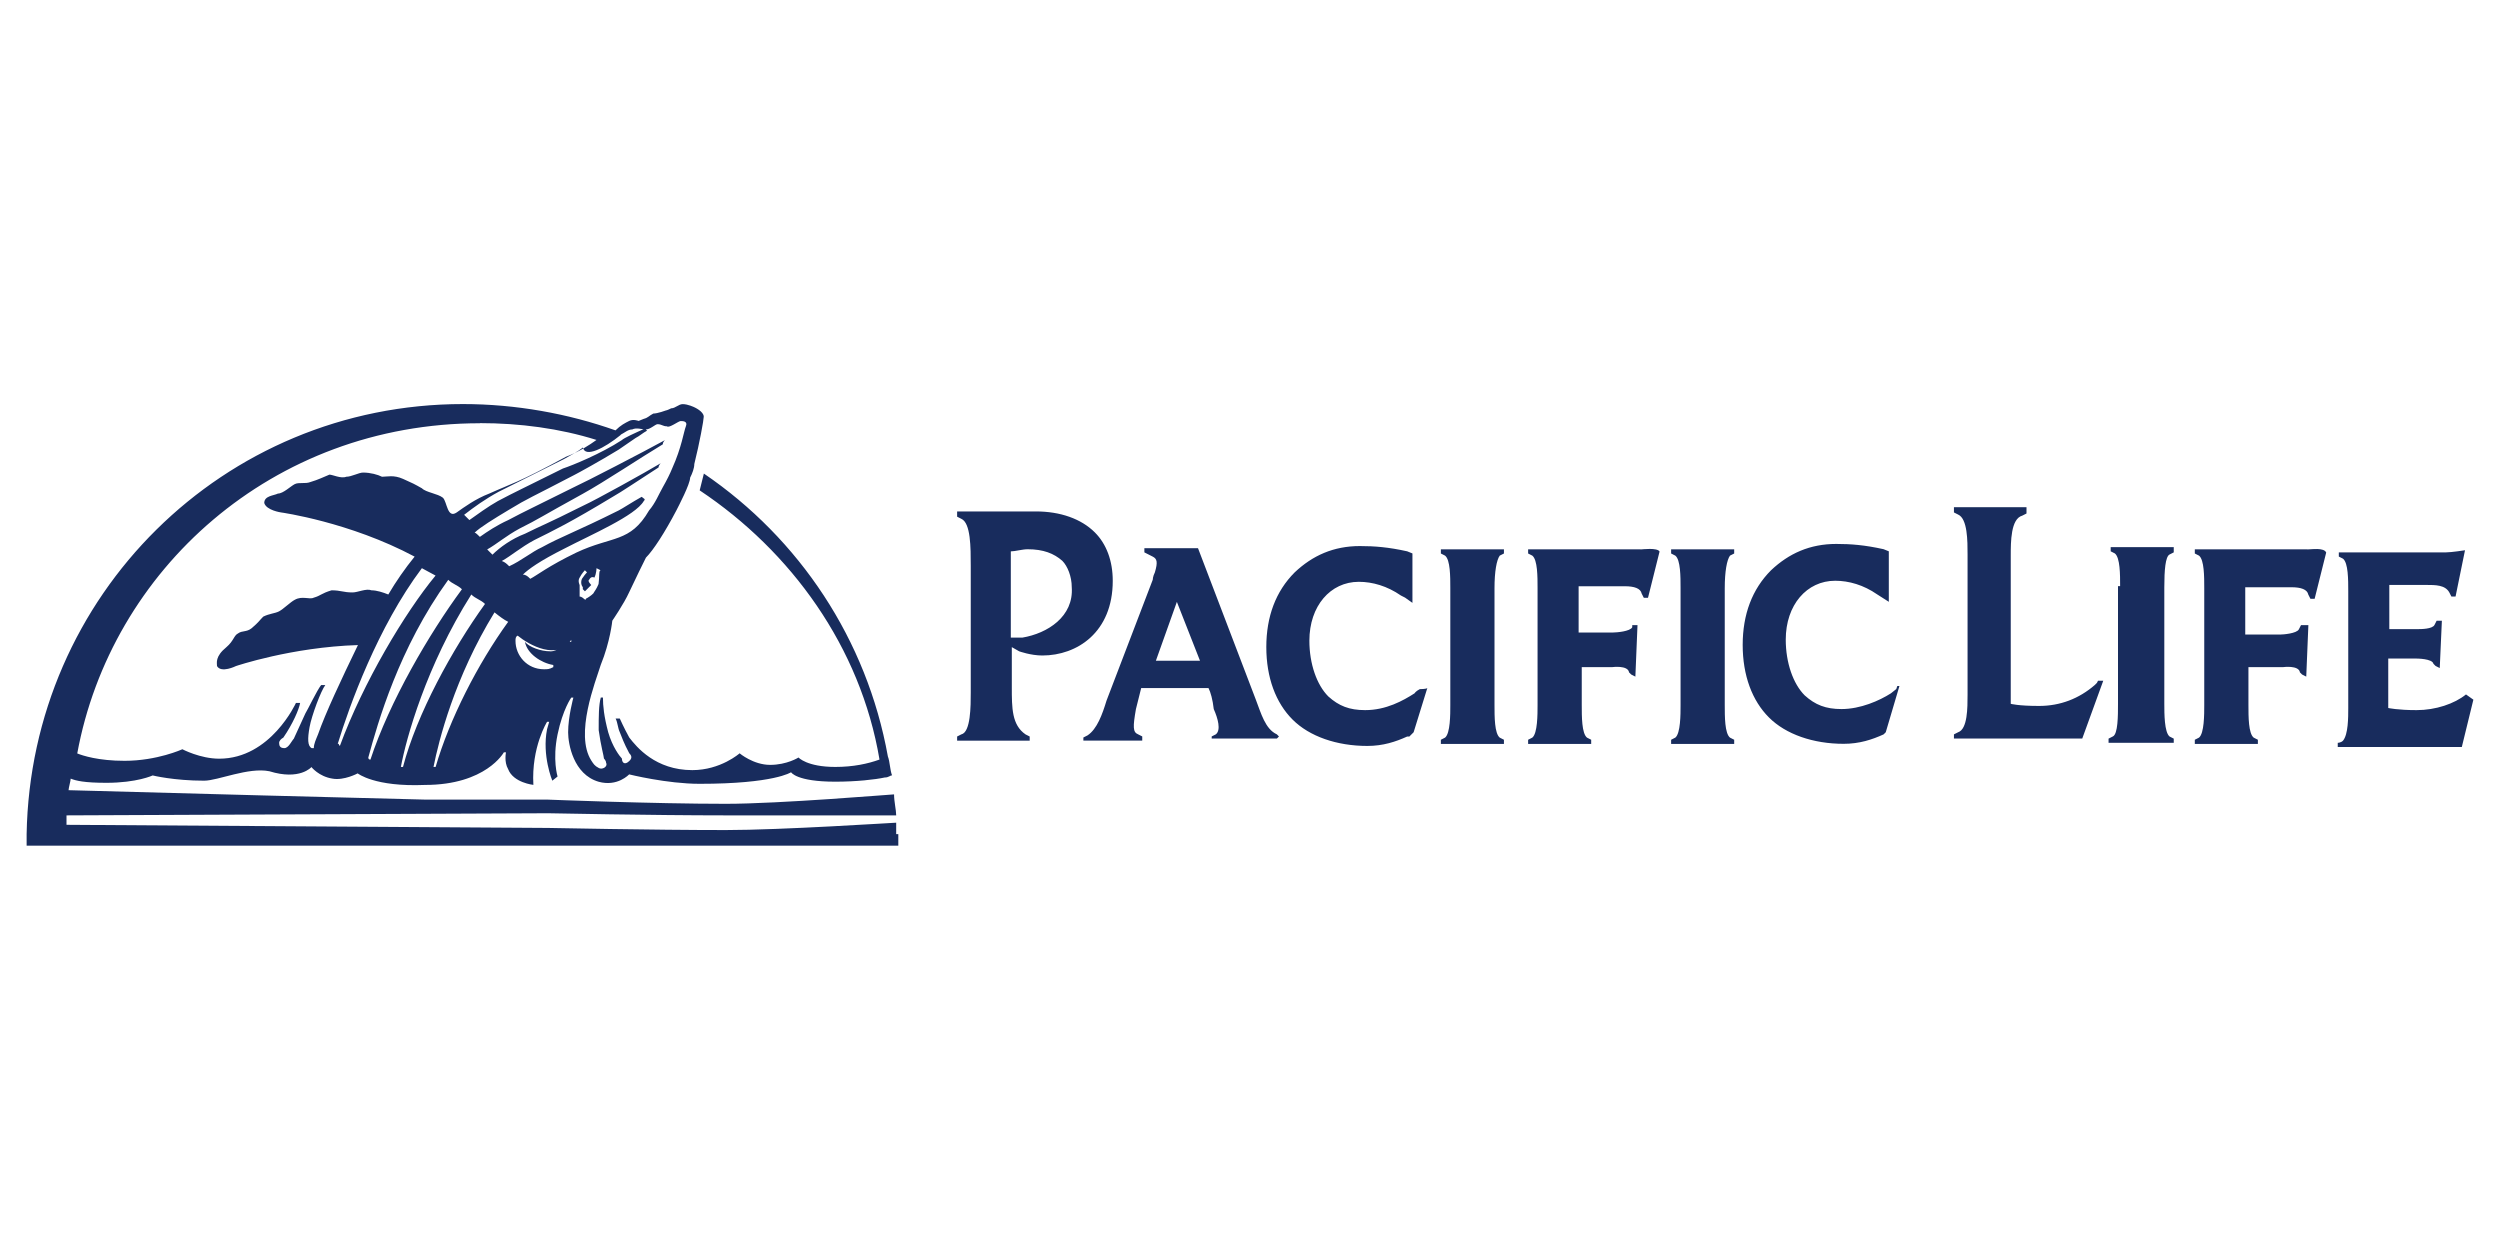 <svg xmlns="http://www.w3.org/2000/svg" id="Layer_1" viewBox="0 0 400 200"><path d="M204.63,117.83l-.34-.34c-1.85-.84-2.52-3.36-3.36-5.55l-9.25-24.23h-8.58v.67l.67.34.67.34c.67.34.84.84.34,2.52-.34.67-.34,1.18-.34,1.18l-7.4,19.35c-.67,2.19-1.51,4.54-3.03,5.55l-.67.34v.5h9.42v-.67l-.67-.34c-.84-.34-.84-1.18-.34-4.04l.84-3.36h10.77c.34.67.67,1.85.84,3.36.67,1.51,1.18,3.36.34,4.04l-.67.34v.34h10.43s.34-.34.34-.34ZM192.01,105.72h-7.07l3.36-9.42,3.7,9.42ZM267.38,87.89v.67l.67.34c.84.67.84,3.36.84,5.22v18.68c0,1.51,0,4.54-.84,5.22l-.67.34v.67h10.09v-.67l-.67-.34c-.84-.67-.84-3.36-.84-5.22v-18.68c0-2.69.34-4.54.84-5.22l.67-.34v-.67h-10.09ZM230.54,87.89v.67l.67.34c.84.67.84,3.36.84,5.22v18.68c0,1.51,0,4.54-.84,5.22l-.67.34v.67h10.09v-.67l-.67-.34c-.84-.67-.84-3.36-.84-5.22v-18.68c0-2.69.34-4.54.84-5.22l.67-.34v-.67h-10.09ZM339.22,93.77c0-1.85,0-4.54-.84-5.22l-.67-.34v-.67h10.09v.84l-.67.34c-.67.34-.84,2.52-.84,5.22v18.68c0,1.51,0,4.54.84,5.22l.67.34v.67h-10.43v-.67l.67-.34c.84-.34.84-3.36.84-5.22v-18.84h.34ZM175.18,85.19c-2.19-2.19-5.55-3.36-9.42-3.36h-12.62v.84l.67.34c1.51.67,1.51,4.54,1.51,7.57v20.19c0,2.19,0,6.39-1.51,6.73l-.67.34v.67h11.61v-.67l-.67-.34c-2.19-1.51-2.19-4.21-2.19-7.57v-6.39l1.18.67s1.85.67,3.7.67c5.55,0,11.27-3.7,11.27-11.95,0-3.2-1.01-5.89-2.86-7.74ZM163.58,102.02h-1.85v-13.8c.67,0,1.85-.34,2.69-.34,2.52,0,4.21.67,5.55,1.85.84.84,1.51,2.52,1.51,4.21.34,4.71-3.87,7.4-7.91,8.08ZM227.17,110.26c-.67.34-.84.67-.84.67-1.85,1.18-4.54,2.69-7.91,2.69-2.52,0-4.21-.67-5.89-2.19-1.85-1.85-3.03-5.22-3.03-8.92,0-5.55,3.36-9.42,7.91-9.42,2.19,0,4.54.67,6.73,2.19l.67.34,1.18.84v-7.91l-.84-.34c-3.03-.67-5.22-.84-7.57-.84-4.21,0-7.57,1.51-10.43,4.21-3.03,3.03-4.54,7.07-4.54,11.95s1.51,8.92,4.21,11.61c2.69,2.69,7.07,4.21,11.95,4.21,2.52,0,4.54-.67,6.39-1.51h.34l.34-.34.34-.34,2.19-7.07c-.17.17-1.18.17-1.18.17ZM303.39,110.26l-.84.67c-1.85,1.18-4.88,2.52-7.91,2.52-2.52,0-4.21-.67-5.89-2.19-1.85-1.85-3.03-5.22-3.03-8.92,0-5.55,3.36-9.42,7.91-9.42,2.19,0,4.54.67,6.73,2.19l1.85,1.18v-8.08l-.84-.34c-3.03-.67-5.22-.84-7.57-.84-4.21,0-7.57,1.51-10.43,4.21-3.03,3.03-4.54,7.07-4.54,11.95s1.51,8.92,4.21,11.61c2.69,2.69,7.07,4.21,11.95,4.21,2.52,0,4.54-.67,6.39-1.51l.34-.34,2.19-7.4h-.34l-.17.5h0ZM262.5,87.89h-18v.67l.67.34c.84.67.84,3.36.84,5.22v18.68c0,1.51,0,4.54-.84,5.22l-.67.34v.67h10.09v-.67l-.67-.34c-.84-.67-.84-3.36-.84-5.22v-6.06h4.88s2.52-.34,2.69.84l.34.34.67.34.34-8.24h-.84v.34c-.34.67-2.52.84-3.03.84h-5.55v-7.4h7.4c1.51,0,2.52.34,2.69,1.18l.34.67h.67l1.85-7.4c-.34-.67-2.86-.34-3.03-.34ZM369.17,87.89h-18v.67l.67.34c.84.67.84,3.36.84,5.22v18.68c0,1.51,0,4.54-.84,5.22l-.67.34v.67h10.09v-.67l-.67-.34c-.84-.67-.84-3.36-.84-5.22v-6.06h5.55s2.52-.34,2.69.84l.34.34.67.34.34-8.24h-1.18l-.34.67c-.34.67-2.52.84-3.03.84h-5.55v-7.57h7.4c1.51,0,2.52.34,2.69,1.18l.34.67h.67l1.85-7.4c-.34-.84-2.36-.5-3.03-.5ZM394.57,111.1c-1.85,1.51-4.88,2.52-7.91,2.52s-4.54-.34-4.54-.34v-7.91h4.54s2.52,0,2.69.84l.34.34.67.34.34-7.57h-.84l-.34.67c-.34.67-2.19.67-2.69.67h-4.54v-7.07h5.89c1.51,0,3.03,0,3.7,1.18l.34.67h.67l1.51-7.4s-2.19.34-3.03.34h-17.16v.67l.67.34c.84.67.84,3.36.84,5.22v18.68c0,1.51,0,4.21-.84,5.22-.34.34-.84.34-.84.34v.67h19.85l1.85-7.57-1.18-.84h0ZM335.52,109.25l-.34.34c-2.52,2.19-5.55,3.36-8.92,3.36s-4.54-.34-4.54-.34v-23.72c0-2.19,0-5.89,1.85-6.39l.67-.34v-1.01h-11.61v.84l.67.34c1.51.67,1.51,4.21,1.51,6.39v22.38c0,2.19,0,5.55-1.51,6.06l-.67.34v.67h20.53l3.36-9.25h-.84l-.17.34h0Z" fill="#182c5d"></path><path d="M143.39,133.48v-1.85c-.34,0-18.34,1.18-27.26,1.18-11.61,0-28.43-.34-28.43-.34l-77.06-.5v-1.51l77.06-.34s16.82.34,28.43.34h27.26c0-.84-.34-2.19-.34-3.36-.34,0-18.34,1.51-26.92,1.51-11.61,0-28.43-.67-28.43-.67h-19.52l-26.08-.67-31.13-.84c0-.34.34-1.51.34-1.85.84.34,2.19.67,5.72.67,4.88,0,7.4-1.18,7.4-1.18,0,0,3.36.84,8.24.84,2.19,0,7.07-2.19,10.43-1.51,4.88,1.51,6.73-.67,6.73-.67,0,0,1.18,1.51,3.36,1.85,1.85.34,4.04-.84,4.04-.84,0,0,2.69,2.19,10.77,1.85,9.76,0,12.62-5.22,12.62-5.22h.34s-.34,1.51.34,2.69c.84,2.19,4.04,2.52,4.04,2.52-.34-6.06,2.19-10.09,2.19-10.09h.34l-.34,1.18c-.84,4.21.84,8.24.84,8.24l.84-.67s-.84-2.69,0-6.73c.84-4.04,2.19-5.89,2.19-5.89h.34s-.84,3.03-.84,5.55c0,1.85.84,6.73,4.88,7.91,3.03.84,4.88-1.18,4.88-1.18,0,0,6.06,1.51,11.27,1.51,11.95,0,14.64-1.85,14.64-1.85,0,0,.84,1.51,7.07,1.51,3.36,0,6.39-.34,7.91-.67.67,0,.84-.34,1.18-.34-.34-.84-.34-2.19-.67-3.03-3.36-18.68-14.13-34.83-29.44-45.26l-.67,2.69c14.64,9.76,25.74,25.07,28.77,43.07-1.85.67-4.21,1.18-7.07,1.18-4.54,0-5.89-1.51-5.89-1.51,0,0-1.85,1.18-4.54,1.18s-4.88-1.85-4.88-1.85c0,0-3.03,2.69-7.57,2.69-5.89,0-8.92-3.7-10.09-5.22-.84-1.51-1.51-3.03-1.51-3.03h-.67c.34.67.34,1.51.67,2.19.84,2.19,1.18,2.69,1.51,3.36.34.34.67.84-.34,1.51-.67.34-.84-.34-.84-.67-.34-.34-1.51-1.85-2.19-4.21-.67-2.52-.84-4.21-.84-5.55h-.34c-.34,1.18-.34,3.03-.34,5.22.34,2.52.84,4.21.84,4.54,0,0,.34.34.34.67.34.67-.67,1.18-1.18.84-.67-.34-.84-.67-1.18-1.18-2.69-4.21.67-12.62,1.51-15.31,1.51-3.7,1.85-7.07,1.85-7.07,0,0,1.85-2.69,2.69-4.54,1.18-2.52,2.19-4.54,2.69-5.55,1.18-1.18,3.03-4.04,4.88-7.57.34-.67,2.19-4.21,2.19-5.22.34-.67.67-1.51.67-2.19.84-3.36,1.51-7.07,1.51-7.57,0-.84-1.51-1.51-1.51-1.51,0,0-1.01-.5-1.85-.5-.67,0-1.18.67-1.85.67-.67.34-.84.34-.84.34,0,0-1.35.5-2.02.5-.67.34-.84.67-1.51.84l-.84.34s-.84-.34-1.51,0c-.67.34-1.35.67-2.19,1.51-7.57-2.69-15.98-4.21-24.4-4.21-38.36,0-69.15,30.62-69.82,68.81v1.85h139.47v-1.85h-.34ZM54.38,119.35c-.34-.34,0-.34-.34-.34,1.85-6.06,6.39-18.68,13.46-28.1.67.34,1.51.84,2.19,1.18-4.88,5.89-11.61,17.16-15.31,27.26ZM58.93,121.2c1.51-5.55,4.88-17.5,12.79-28.43.67.67,1.51.84,2.19,1.51-5.22,7.07-11.61,18-14.64,27.26q-.34,0-.34-.34ZM64.48,122.71h-.34c.84-4.54,4.04-16.15,11.27-27.59.67.67,1.51.84,2.19,1.51-5.22,7.23-10.94,17.67-13.12,26.08ZM69.7,122.71h-.34c.84-4.21,3.36-14.3,9.76-24.73.84.67,1.51,1.18,2.19,1.51-4.88,6.73-9.42,15.65-11.61,23.22ZM88.03,104.21c-1.51,0-3.36-.67-4.04-1.51.34,1.85,2.52,3.36,4.54,3.7v.34c-.67.34-.84.34-1.51.34-2.69,0-4.54-2.19-4.54-4.54,0-.34,0-.67.34-.84,1.85,1.51,6.39,4.04,8.58.67v.34c-.84-.17-1.85,1.51-3.36,1.51ZM95.77,93.44c-.34.84-.67,1.18-.84,1.51-.34.34-.84.67-1.18.84,0,.34-.34,0-.34,0,0,0-.34-.34-.67-.34v-1.85s-.34-.67,0-1.18c.34-.67.84-1.18.84-1.18l.34.34s-.34.34-.67.84c-.34.34-.34,1.18,0,1.51v.34l.34.34.34-.34.67-.67s-.67-.67-.34-.84c.34-.67.84-.34.84-.34.34-.67.34-1.51.34-1.51l.67.34c-.34,0-.17,1.01-.34,2.19ZM99.31,69.55c.67-.34,1.18-.84,1.85-.84.67-.34,1.51,0,2.19,0s1.51-.84,1.85-.84c.67,0,.84.34,1.51.34.34.34,1.85-.84,2.19-.84s1.18,0,.84.84-.67,3.36-2.19,6.73c-.34.84-.84,1.85-1.51,3.03-.67,1.18-1.18,2.52-2.19,3.7-3.03,5.22-5.89,4.04-11.61,6.73-4.54,2.19-6.39,3.7-7.4,4.21-.34-.34-.67-.67-1.18-.67.84-.84,2.69-2.19,6.73-4.21,4.21-2.19,11.27-5.22,12.62-7.57.34-.34,0-.34-.34-.67-1.51.84-3.03,1.85-3.7,2.19-6.73,3.36-9.25,4.21-12.28,5.89-1.51.67-3.36,2.19-5.22,3.03-.34-.34-.67-.67-1.18-.84,1.51-.84,3.03-2.19,5.22-3.36,3.03-1.51,5.55-2.69,12.79-7.07.67-.34,4.21-2.69,7.07-4.54,0-.34.34-.67.34-.67-2.52,1.51-10.43,5.89-12.28,6.73-6.73,3.36-6.39,3.03-9.42,4.54-2.19.84-4.04,2.19-5.22,3.36l-.84-.84c1.51-.84,3.03-2.19,5.22-3.36,3.03-1.51,3.36-1.85,10.09-5.55,3.36-1.85,9.42-5.89,12.79-7.91q0-.34.34-.67c-3.36,1.85-12.79,6.73-14.64,7.57-6.73,3.36-7.57,3.7-10.43,5.22-1.85.84-3.36,1.85-4.54,2.69-.34-.34-.67-.67-.84-.67.84-.84,3.03-2.19,5.55-3.7,3.03-1.85,3.36-1.85,10.43-5.55.67-.34,4.04-2.19,7.07-4.04l2.69-1.85c.67-.34,1.18-.84,1.85-1.18l-.34-.34c-1.51.67-3.36,1.51-3.7,1.85-3.36,2.19-7.91,4.04-9.42,4.54-6.73,3.36-7.57,3.7-10.43,5.22-1.51.84-3.36,2.19-4.54,3.03l-.84-.84c1.51-1.18,3.36-2.52,5.55-3.7l10.43-5.22c1.18-.67,2.19-1.18,3.03-1.85.34,1.68,3.36.17,6.06-2.02ZM76.76,67.7c6.39,0,12.79.84,18.68,2.69-1.18.84-2.69,1.85-4.88,2.69-7.74,4.21-8.92,4.37-12.28,5.89-2.19.84-4.04,2.19-5.22,3.03-1.51,1.01-1.51-1.68-2.19-2.36-.84-.67-2.69-.84-3.36-1.51-1.18-.67-1.51-.84-3.03-1.51-1.51-.67-2.52-.34-3.36-.34-.67-.34-1.85-.67-3.03-.67-.67,0-1.85.67-2.69.67-.84.34-2.19-.34-2.69-.34-.84.34-1.85.84-3.03,1.18-.84.34-1.85,0-2.52.34s-1.85,1.51-2.69,1.51c-.67.34-2.19.34-2.19,1.51.34,1.18,2.69,1.51,2.69,1.51,0,0,10.94,1.51,21.37,7.07-1.51,1.85-3.03,4.04-4.21,6.06-.84-.34-1.85-.67-2.69-.67-.84-.34-2.19.34-3.03.34-1.51,0-1.85-.34-3.36-.34-1.68.5-1.68.84-2.86,1.18-.67.34-1.85-.34-3.03.34-.67.34-1.85,1.51-2.52,1.85s-1.51.34-2.52.84c-.67.67-.67.84-1.85,1.85-.84.67-1.51.34-2.19.84-.67.34-.67,1.18-1.85,2.19-1.85,1.51-1.51,2.52-1.51,3.03.67,1.18,3.03,0,3.03,0,0,0,8.92-3.03,19.52-3.36-2.69,5.55-5.22,10.94-6.39,14.3-.34.84-.67,1.51-.67,2.19h-.34c-.67-.34-.67-1.51-.34-3.36s1.85-5.89,2.52-6.73h-.67c-.67.84-2.19,4.04-2.52,4.54l-1.85,4.04c-.34.34-.84,1.51-1.51,1.51s-.84-.34-.84-.84c0-.34.34-.67.67-.84,1.51-2.19,2.52-4.54,2.69-5.55h-.67s-4.04,8.92-12.28,8.92c-3.03,0-5.89-1.51-5.89-1.51,0,0-4.04,1.85-9.25,1.85-4.21,0-6.73-.84-7.57-1.18,5.38-29.27,31.13-52.83,64.44-52.83Z" fill="#182c5d"></path></svg>